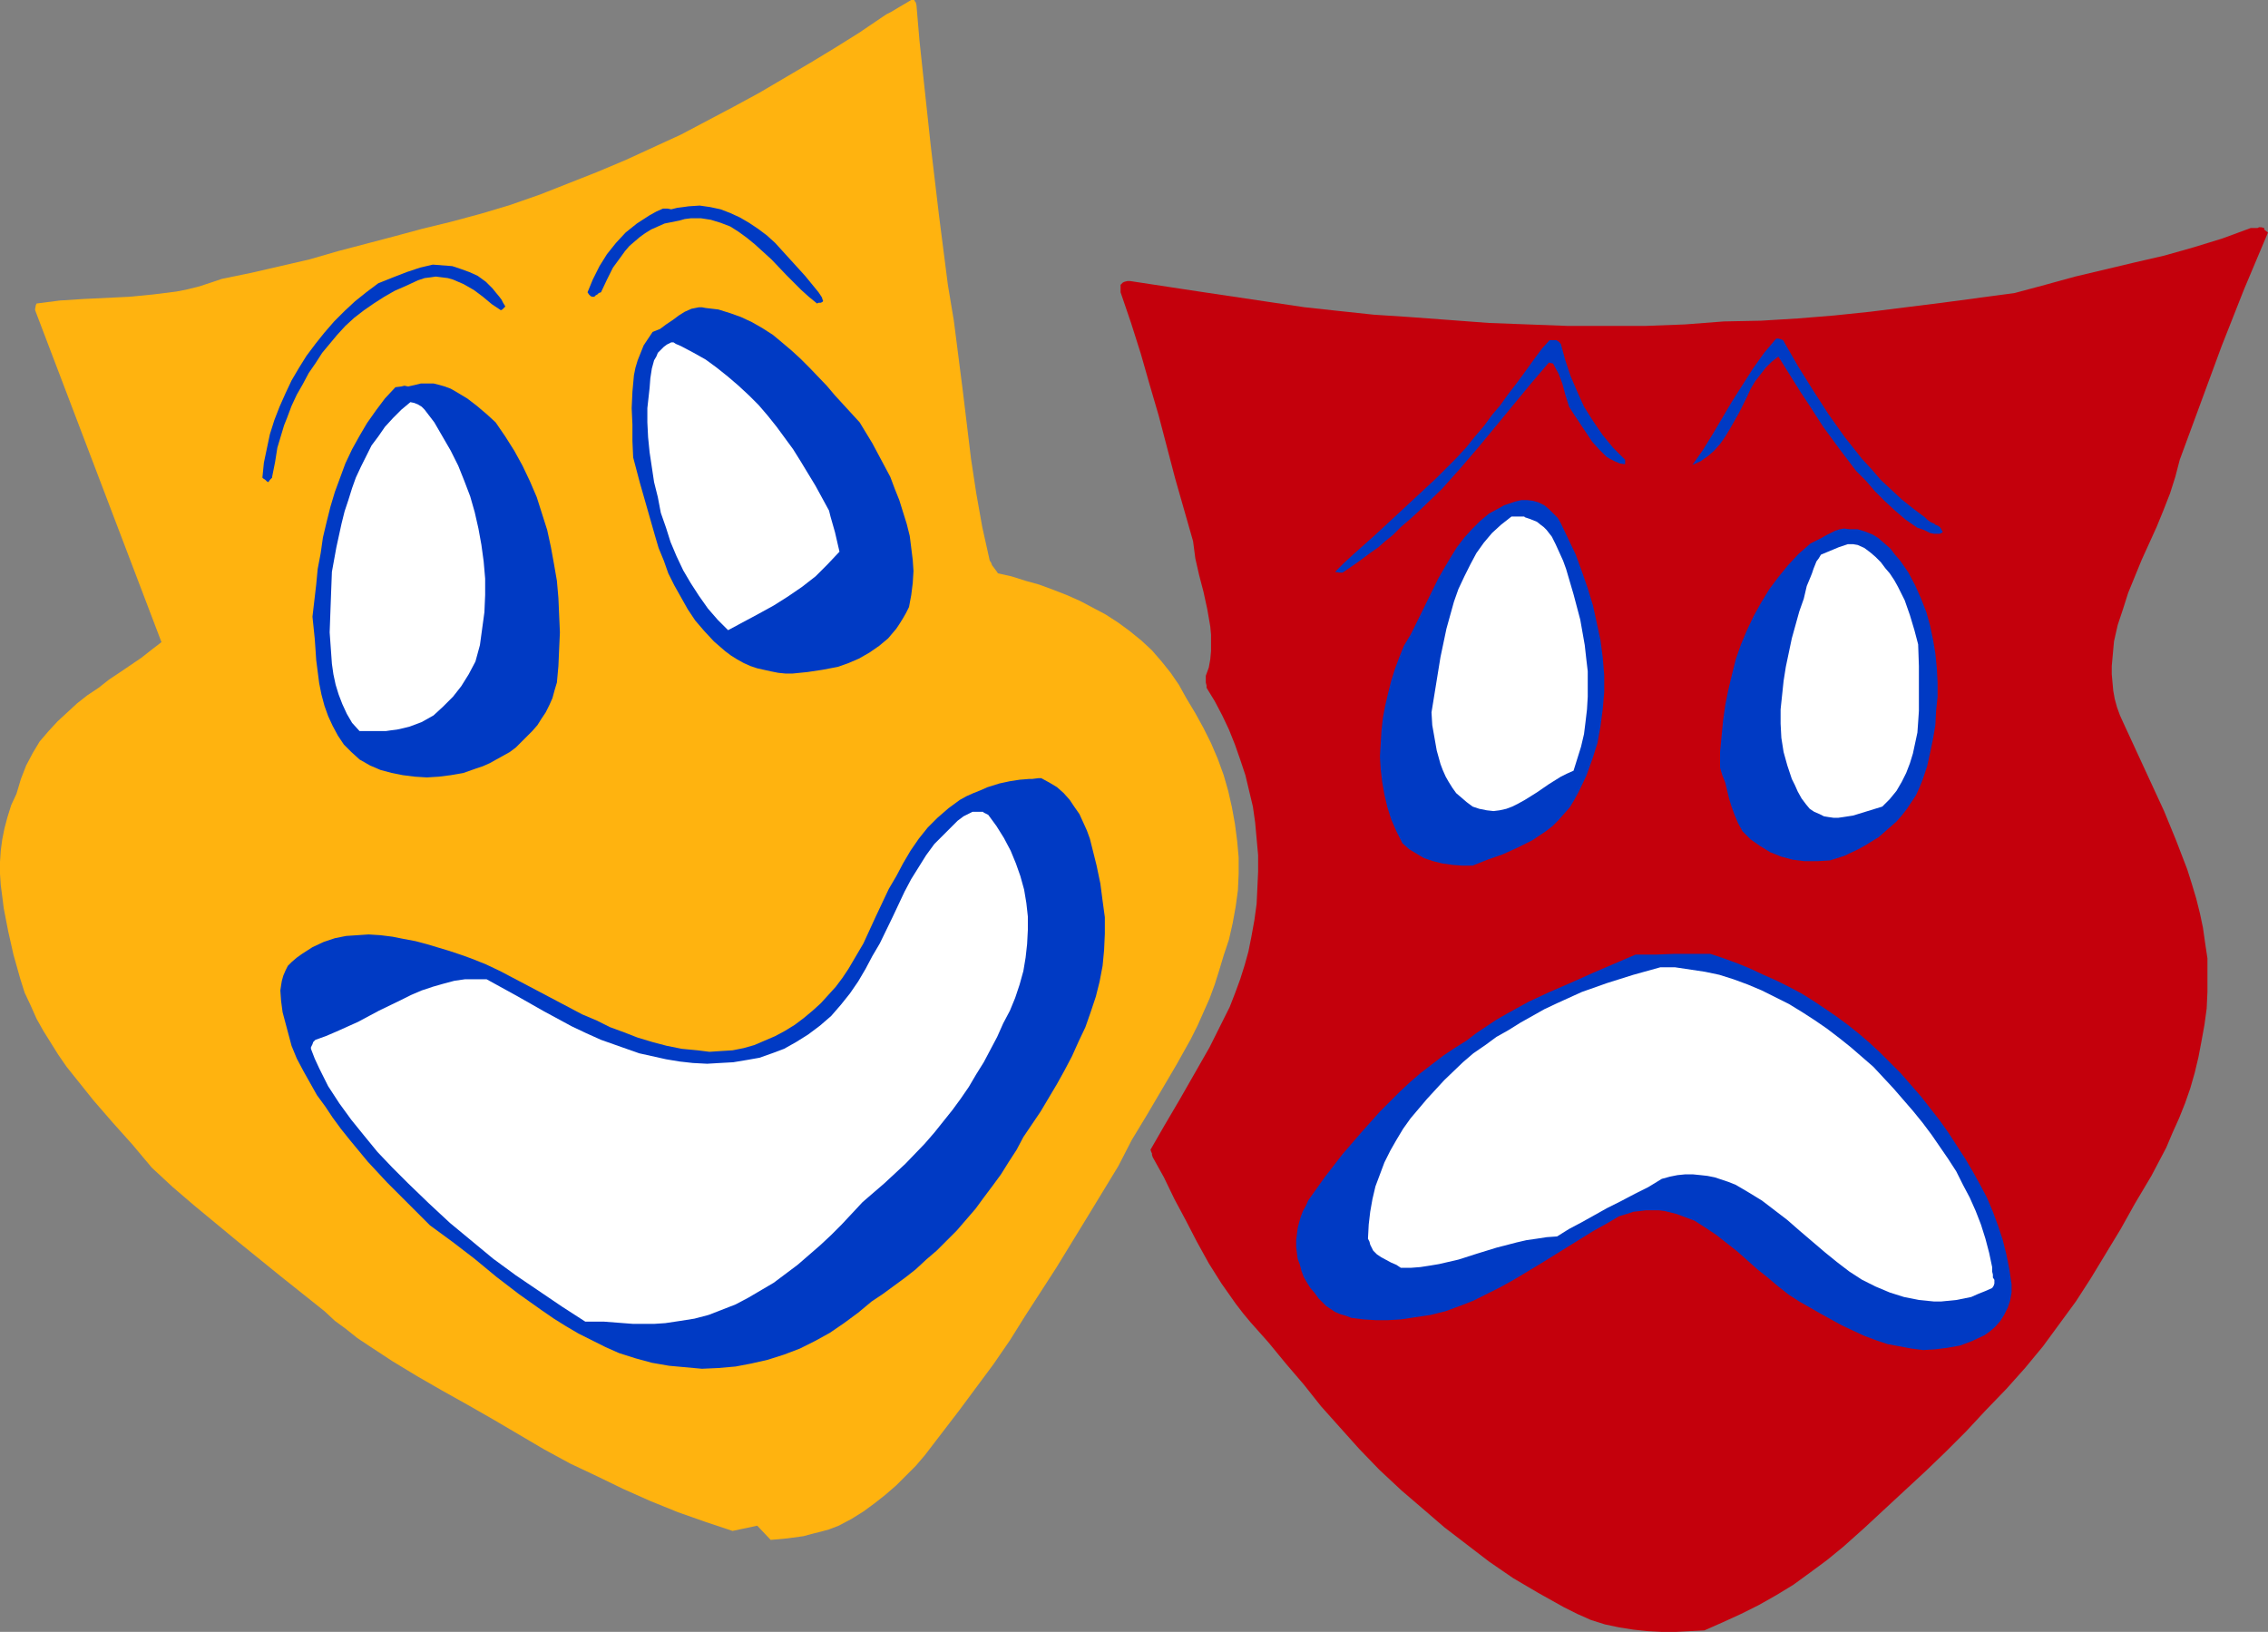 <?xml version="1.0" encoding="UTF-8" standalone="no"?>
<svg
   version="1.0"
   width="129.724mm"
   height="93.342mm"
   id="svg18"
   sodipodi:docname="Masks 14.wmf"
   xmlns:inkscape="http://www.inkscape.org/namespaces/inkscape"
   xmlns:sodipodi="http://sodipodi.sourceforge.net/DTD/sodipodi-0.dtd"
   xmlns="http://www.w3.org/2000/svg"
   xmlns:svg="http://www.w3.org/2000/svg">
  <rect width="100%" height="100%" fill="#808080" stroke="none"/>
  <sodipodi:namedview
     id="namedview18"
     pagecolor="#ffffff"
     bordercolor="#000000"
     borderopacity="0.25"
     inkscape:showpageshadow="2"
     inkscape:pageopacity="0.0"
     inkscape:pagecheckerboard="0"
     inkscape:deskcolor="#d1d1d1"
     inkscape:document-units="mm" />
  <defs
     id="defs1">
    <pattern
       id="WMFhbasepattern"
       patternUnits="userSpaceOnUse"
       width="6"
       height="6"
       x="0"
       y="0" />
  </defs>
  <path
     style="fill:#ffb30f;fill-opacity:1;fill-rule:evenodd;stroke:none"
     d="m 198.121,1.131 0.646,7.596 0.808,7.596 1.616,15.029 1.778,15.029 0.97,7.596 0.97,7.596 1.293,7.757 0.97,7.596 0.97,7.596 1.778,14.706 1.131,7.434 1.293,7.272 1.616,7.272 0.323,0.485 0.162,0.485 0.485,0.646 0.485,0.646 0.323,0.485 2.909,0.646 3.07,0.97 2.909,0.808 3.07,1.131 2.909,1.131 2.909,1.293 2.747,1.454 2.747,1.454 2.747,1.778 2.424,1.778 2.586,2.101 2.262,2.101 2.101,2.424 1.939,2.424 1.778,2.586 1.616,2.909 1.939,3.232 1.778,3.232 1.616,3.232 1.454,3.394 1.293,3.555 0.97,3.394 0.808,3.555 0.646,3.555 0.485,3.717 0.323,3.555 v 3.555 l -0.162,3.555 -0.485,3.555 -0.646,3.555 -0.808,3.555 -1.131,3.394 -0.97,3.232 -0.97,3.071 -1.131,3.071 -1.293,2.909 -1.293,2.909 -1.454,2.909 -3.07,5.495 -3.232,5.495 -1.616,2.747 -1.616,2.747 -3.232,5.333 -2.909,5.656 -6.787,11.151 -6.626,10.828 -6.787,10.504 -3.232,5.171 -3.555,5.171 -3.717,5.01 -3.717,5.01 -3.717,4.848 -3.717,4.848 -1.939,2.263 -2.101,2.101 -2.101,2.101 -2.424,2.101 -2.262,1.778 -2.424,1.778 -2.586,1.616 -2.747,1.454 -2.101,0.808 -1.778,0.485 -1.939,0.485 -1.778,0.485 -3.555,0.485 -3.555,0.323 -2.909,-3.071 -5.333,1.131 -5.818,-1.939 -5.979,-2.101 -5.979,-2.424 -5.818,-2.586 -5.656,-2.747 -5.818,-2.747 -5.656,-3.071 -5.494,-3.232 -5.494,-3.232 -5.656,-3.232 -5.494,-3.071 -5.333,-3.071 -5.333,-3.232 -5.171,-3.394 -2.424,-1.616 -2.424,-1.939 -2.424,-1.778 -2.262,-2.101 -9.534,-7.596 -9.373,-7.596 -9.373,-7.757 -4.525,-3.879 -4.525,-4.202 -4.202,-5.01 -4.202,-4.687 -4.202,-4.848 -3.878,-4.848 -1.939,-2.424 L 12.605,228.028 10.989,225.442 9.373,222.857 7.918,220.271 6.626,217.362 5.333,214.615 4.363,211.544 2.909,206.373 1.778,201.363 0.808,196.353 0.485,193.767 0.162,191.343 0,188.919 v -2.586 l 0.162,-2.424 0.323,-2.424 0.485,-2.424 0.646,-2.424 0.808,-2.586 1.131,-2.424 0.485,-1.616 0.485,-1.616 1.131,-2.909 1.454,-2.747 1.454,-2.424 1.939,-2.263 1.939,-2.101 2.101,-1.939 2.101,-1.939 2.262,-1.778 2.424,-1.616 2.262,-1.778 2.424,-1.616 4.525,-3.071 2.262,-1.778 2.101,-1.616 L 7.595,67.067 v -0.323 l 0.162,-0.808 0.162,-0.323 5.01,-0.646 5.01,-0.323 10.019,-0.485 5.01,-0.485 5.171,-0.646 2.424,-0.485 2.586,-0.646 2.424,-0.808 2.424,-0.808 6.302,-1.293 6.302,-1.454 6.302,-1.454 6.141,-1.778 6.141,-1.616 6.141,-1.616 5.979,-1.616 5.979,-1.454 6.626,-1.778 6.464,-1.939 6.464,-2.263 6.141,-2.424 6.141,-2.424 6.141,-2.586 11.958,-5.495 11.312,-5.979 5.656,-3.071 5.494,-3.232 5.494,-3.232 5.333,-3.232 5.171,-3.232 5.01,-3.394 0.97,-0.646 0.97,-0.485 1.616,-0.97 L 196.99,0 h 0.323 0.323 l 0.162,0.323 0.162,0.162 z"
     id="path1" />
  <path
     style="fill:#003ac4;fill-opacity:1;fill-rule:evenodd;stroke:none"
     d="m 146.409,44.927 1.293,-0.162 1.131,-0.162 2.424,-0.162 2.262,0.323 2.262,0.485 2.101,0.808 2.101,0.97 1.939,1.131 1.939,1.293 1.939,1.454 1.778,1.616 1.616,1.778 1.616,1.778 3.232,3.555 2.909,3.555 0.323,0.485 0.323,0.485 0.162,0.323 v 0.162 l 0.162,0.323 v 0.162 l -0.162,0.162 -0.323,0.162 h -0.485 l -0.323,0.162 -1.778,-1.454 -1.616,-1.454 -3.232,-3.232 -3.232,-3.394 -1.778,-1.616 -1.778,-1.616 -1.778,-1.454 -1.778,-1.293 -1.778,-1.131 -2.101,-0.808 -2.101,-0.646 -2.101,-0.323 h -1.131 -1.131 l -1.293,0.162 -1.131,0.323 -1.616,0.323 -1.616,0.323 -1.454,0.646 -1.454,0.646 -1.293,0.808 -1.131,0.808 -1.131,0.97 -1.131,0.97 -0.97,1.131 -0.808,1.131 -1.778,2.424 -1.293,2.586 -1.293,2.747 -0.485,0.162 -0.323,0.323 -0.323,0.162 -0.323,0.323 h -0.485 l -0.323,-0.162 -0.323,-0.323 -0.323,-0.485 1.131,-2.747 1.454,-2.909 1.616,-2.586 1.939,-2.424 2.101,-2.263 2.424,-1.939 2.747,-1.778 1.454,-0.808 1.454,-0.646 h 0.97 l 0.808,0.162 0.646,-0.162 z"
     id="path2" />
  <path
     style="fill:#c4000c;fill-opacity:1;fill-rule:evenodd;stroke:none"
     d="m 488.839,49.129 0.646,0.162 v 0.323 l 0.162,0.162 0.646,0.485 -2.586,6.141 -2.586,6.141 -2.424,6.141 -2.424,6.141 -4.525,12.282 -4.525,12.282 -0.97,3.717 -1.131,3.555 -1.454,3.717 -1.454,3.555 -3.232,7.111 -1.454,3.555 -1.454,3.555 -1.131,3.555 -1.131,3.394 -0.808,3.555 -0.323,3.555 -0.162,1.778 v 1.778 l 0.162,1.778 0.162,1.778 0.323,1.778 0.485,1.778 0.646,1.778 0.808,1.778 2.909,6.303 2.909,6.303 2.909,6.303 2.586,6.303 2.424,6.303 0.97,3.071 0.97,3.232 0.808,3.232 0.646,3.071 0.485,3.394 0.485,3.232 v 3.555 3.717 l -0.162,3.555 -0.485,3.555 -0.646,3.555 -0.646,3.394 -0.808,3.394 -0.97,3.394 -1.131,3.232 -1.293,3.232 -1.454,3.232 -1.293,3.071 -3.232,6.141 -3.555,5.979 -3.07,5.495 -3.232,5.333 -3.232,5.333 -3.232,5.01 -3.555,4.848 -3.555,4.848 -3.878,4.687 -4.04,4.525 -4.525,4.687 -4.202,4.525 -4.363,4.363 -4.363,4.202 -8.726,8.08 -4.525,4.202 -4.525,4.04 -3.555,2.909 -3.717,2.747 -3.555,2.586 -3.717,2.263 -3.717,2.101 -3.878,1.939 -3.878,1.778 -4.04,1.778 -3.07,0.162 -3.07,0.162 h -3.07 l -3.07,-0.162 -3.07,-0.323 -3.07,-0.485 -3.07,-0.646 -3.07,-0.97 -2.909,-1.293 -2.909,-1.454 -5.494,-3.071 -5.494,-3.232 -5.171,-3.555 -4.848,-3.717 -4.848,-3.717 -4.686,-4.04 -4.525,-3.879 -2.424,-2.263 -2.424,-2.263 -4.363,-4.525 -4.202,-4.687 -4.04,-4.525 -3.717,-4.687 -3.878,-4.525 -3.717,-4.525 -3.878,-4.363 -1.616,-1.939 -1.616,-2.101 -3.07,-4.363 -2.747,-4.363 -2.586,-4.687 -2.424,-4.687 -2.424,-4.525 -2.262,-4.687 -2.424,-4.363 -0.162,-0.485 v -0.323 l -0.162,-0.323 -0.162,-0.485 3.07,-5.333 3.232,-5.495 3.232,-5.656 3.232,-5.656 2.909,-5.818 1.454,-2.909 1.131,-2.909 1.131,-3.071 0.97,-3.071 0.808,-2.909 0.646,-3.232 0.646,-3.555 0.485,-3.555 0.162,-3.394 0.162,-3.555 v -3.555 l -0.323,-3.555 -0.323,-3.555 -0.485,-3.394 -0.808,-3.394 -0.808,-3.394 -1.131,-3.394 -1.131,-3.232 -1.293,-3.232 -1.454,-3.071 -1.616,-3.071 -1.778,-2.909 v -0.485 l -0.162,-0.646 v -0.808 -0.646 l 0.646,-1.778 0.323,-1.778 0.162,-1.778 v -1.778 -1.778 l -0.162,-1.778 -0.646,-3.717 -0.808,-3.717 -0.97,-3.717 -0.808,-3.555 -0.485,-3.717 -1.939,-6.788 -1.939,-6.788 -3.555,-13.575 -1.939,-6.626 -1.939,-6.788 -2.101,-6.626 -2.262,-6.626 V 62.057 61.572 l 0.485,-0.485 0.323,-0.162 0.646,-0.162 h 0.646 l 7.434,1.131 7.434,1.131 15.19,2.263 7.595,1.131 7.434,0.808 7.595,0.808 7.434,0.485 8.726,0.646 8.565,0.646 8.565,0.323 8.565,0.323 h 8.403 8.403 l 8.565,-0.323 8.403,-0.646 8.08,-0.162 7.918,-0.485 7.918,-0.646 7.757,-0.808 15.514,-1.939 15.675,-2.101 6.626,-1.778 6.464,-1.778 12.928,-3.071 6.302,-1.454 6.302,-1.778 6.302,-1.939 3.07,-1.131 3.07,-1.131 h 0.485 0.485 0.485 l 0.323,-0.162 z"
     id="path3" />
  <path
     style="fill:#003ac4;fill-opacity:1;fill-rule:evenodd;stroke:none"
     d="m 93.566,57.209 2.101,0.162 2.101,0.162 1.939,0.646 1.778,0.646 1.778,0.808 1.778,1.293 1.454,1.454 0.646,0.808 0.808,0.97 0.485,0.646 0.323,0.646 0.485,0.808 -0.485,0.485 -0.162,0.162 -0.323,0.162 -1.939,-1.293 -1.939,-1.616 -1.939,-1.454 -2.262,-1.293 -1.131,-0.485 -1.131,-0.485 -1.131,-0.323 -1.293,-0.162 -1.293,-0.162 -1.131,0.162 -1.293,0.162 -1.454,0.485 -2.424,1.131 -2.586,1.131 -2.262,1.293 -2.262,1.454 -2.101,1.454 -2.101,1.616 -1.939,1.778 -1.778,1.939 -1.616,1.939 -1.616,1.939 -1.454,2.263 -1.454,2.101 -1.293,2.424 -1.293,2.263 -1.131,2.424 -0.97,2.586 -0.646,1.616 -0.485,1.616 -0.97,3.232 -0.485,3.071 -0.646,3.232 v 0.162 l -0.162,0.162 -0.323,0.323 -0.323,0.485 -0.323,-0.162 -0.323,-0.323 -0.485,-0.323 -0.162,-0.162 0.323,-3.232 0.646,-3.071 0.646,-3.071 0.97,-3.071 1.131,-2.909 1.293,-2.909 1.293,-2.747 1.616,-2.747 1.616,-2.586 1.939,-2.586 1.939,-2.424 2.101,-2.424 2.262,-2.263 2.262,-2.101 2.424,-1.939 2.586,-1.939 3.232,-1.293 2.909,-1.131 2.909,-0.97 z"
     id="path4" />
  <path
     style="fill:#003ac4;fill-opacity:1;fill-rule:evenodd;stroke:none"
     d="m 152.55,66.582 2.747,0.323 2.586,0.808 2.262,0.808 2.424,1.131 2.262,1.293 2.262,1.454 1.939,1.616 2.101,1.778 1.939,1.778 1.939,1.939 3.717,3.879 1.778,2.101 1.778,1.939 3.555,3.879 2.747,4.525 2.586,4.848 1.293,2.424 0.97,2.586 0.97,2.424 0.808,2.586 0.808,2.586 0.646,2.586 0.323,2.586 0.323,2.586 0.162,2.424 -0.162,2.586 -0.323,2.586 -0.485,2.586 -0.646,1.293 -0.646,1.131 -0.808,1.293 -0.646,0.97 -1.778,2.101 -1.939,1.616 -2.101,1.454 -2.262,1.293 -2.262,0.97 -2.262,0.808 -3.394,0.646 -3.232,0.485 -3.232,0.323 h -1.454 l -1.616,-0.162 -1.616,-0.323 -1.454,-0.323 -1.454,-0.323 -1.454,-0.485 -1.454,-0.646 -1.454,-0.808 -1.293,-0.808 -1.293,-0.97 -2.424,-2.101 -2.101,-2.263 -1.939,-2.263 -1.616,-2.424 -1.454,-2.586 -1.454,-2.586 -1.293,-2.586 -0.97,-2.747 -1.131,-2.747 -0.808,-2.747 -1.616,-5.656 -1.616,-5.656 -1.454,-5.495 -0.162,-3.555 v -3.555 l -0.162,-3.555 0.162,-3.555 0.162,-1.778 0.162,-1.778 0.323,-1.616 0.485,-1.616 0.646,-1.616 0.646,-1.616 0.97,-1.454 0.97,-1.454 1.616,-0.646 1.293,-0.97 1.454,-0.97 1.293,-0.97 1.293,-0.808 1.454,-0.646 0.808,-0.162 0.808,-0.162 h 0.646 z"
     id="path5" />
  <path
     style="fill:#003ac4;fill-opacity:1;fill-rule:evenodd;stroke:none"
     d="m 337.42,74.339 0.97,3.555 1.131,3.394 1.454,3.394 1.454,3.232 1.939,3.071 2.101,3.071 2.262,2.747 1.293,1.293 1.293,1.293 v 0.323 0.646 l -1.131,-0.162 -1.131,-0.485 -0.97,-0.485 -0.808,-0.485 -0.808,-0.808 -0.808,-0.808 -1.454,-1.616 -1.293,-1.939 -1.293,-1.939 -1.293,-1.939 -1.131,-1.778 -0.808,-2.586 -0.646,-2.424 -0.808,-2.101 -1.131,-2.101 -0.162,-0.162 h -0.162 l -0.646,-0.162 -3.717,4.363 -3.878,4.687 -3.717,4.525 -3.878,4.687 -3.878,4.525 -4.04,4.525 -4.363,4.202 -2.262,2.101 -2.262,1.939 -1.778,1.778 -1.616,1.293 -1.454,1.293 -1.616,1.131 -3.07,2.263 -3.07,2.101 h -0.646 l -0.97,-0.162 1.939,-1.939 2.101,-1.939 4.363,-3.879 4.363,-4.04 4.525,-4.202 4.525,-4.202 4.363,-4.363 2.101,-2.263 1.939,-2.424 1.939,-2.263 1.778,-2.424 1.778,-2.101 1.616,-2.263 1.616,-2.101 1.454,-1.939 2.909,-4.04 1.454,-1.939 1.616,-1.778 h 0.808 0.646 l 0.485,0.323 z"
     id="path6" />
  <path
     style="fill:#003ac4;fill-opacity:1;fill-rule:evenodd;stroke:none"
     d="m 385.739,74.016 3.07,5.333 3.232,5.171 3.232,5.01 3.555,5.01 1.939,2.424 1.778,2.263 2.101,2.263 1.939,2.263 2.262,2.101 2.262,2.101 2.424,1.939 2.586,1.939 0.485,0.485 0.646,0.485 0.646,0.323 h 0.162 l 0.323,0.323 0.485,0.162 0.485,0.323 0.323,0.485 0.323,0.646 -0.646,0.323 h -0.646 -0.646 l -0.808,-0.162 -0.646,-0.323 -0.646,-0.323 -1.454,-0.485 -2.586,-1.778 -2.262,-1.939 -2.262,-2.101 -2.101,-2.101 -1.939,-2.263 -2.101,-2.101 -3.555,-4.687 -3.555,-4.848 -3.232,-5.01 -1.616,-2.424 -1.616,-2.586 -3.232,-5.171 -1.454,1.131 -1.293,1.293 -1.131,1.454 -1.131,1.454 -0.97,1.616 -0.808,1.778 -1.778,3.555 -1.939,3.394 -0.97,1.616 -1.131,1.616 -1.293,1.454 -1.293,1.131 -1.616,1.131 -1.778,0.808 2.262,-3.232 2.101,-3.394 4.202,-7.111 2.262,-3.555 2.262,-3.555 2.424,-3.394 2.586,-3.071 h 0.485 l 0.646,0.162 0.323,0.162 0.162,0.162 z"
     id="path7" />
  <path
     style="fill:#ffffff;fill-opacity:1;fill-rule:evenodd;stroke:none"
     d="m 147.217,74.824 2.747,1.454 2.586,1.454 2.424,1.778 2.424,1.939 2.262,1.939 2.262,2.101 2.101,2.101 1.939,2.263 1.939,2.424 1.778,2.424 1.778,2.424 1.616,2.586 3.232,5.333 2.909,5.333 0.323,1.293 0.323,1.131 0.646,2.263 0.485,2.101 0.485,2.101 -2.586,2.747 -2.586,2.586 -2.909,2.263 -3.07,2.101 -3.07,1.939 -3.232,1.778 -6.626,3.555 -2.262,-2.263 -2.101,-2.424 -1.939,-2.747 -1.778,-2.747 -1.616,-2.747 -1.454,-3.071 -1.293,-3.071 -0.97,-3.071 -1.131,-3.232 -0.646,-3.394 -0.808,-3.232 -0.485,-3.232 -0.485,-3.232 -0.323,-3.232 -0.162,-3.232 v -3.071 l 0.485,-4.363 0.162,-2.101 0.323,-2.101 0.485,-1.778 0.485,-0.808 0.323,-0.808 0.646,-0.646 0.646,-0.646 0.646,-0.485 0.97,-0.485 h 0.485 l 0.485,0.323 z"
     id="path8" />
  <path
     style="fill:#003ac4;fill-opacity:1;fill-rule:evenodd;stroke:none"
     d="m 88.234,83.551 1.454,-0.323 1.293,-0.323 h 1.454 1.293 l 1.293,0.323 1.131,0.323 1.293,0.485 1.131,0.646 2.424,1.454 2.101,1.616 2.101,1.778 1.939,1.778 2.101,3.071 1.939,3.071 1.778,3.232 1.616,3.394 1.454,3.394 1.131,3.555 1.131,3.555 0.808,3.717 0.646,3.555 0.646,3.717 0.323,3.717 0.162,3.717 0.162,3.717 -0.162,3.555 -0.162,3.717 -0.323,3.555 -0.485,1.616 -0.485,1.778 -0.646,1.454 -0.808,1.616 -0.97,1.454 -0.808,1.293 -1.131,1.293 -1.131,1.131 -1.293,1.293 -1.131,1.131 -1.293,0.97 -1.454,0.808 -1.454,0.808 -1.454,0.808 -1.454,0.646 -1.454,0.485 -2.747,0.97 -2.747,0.485 -2.586,0.323 -2.586,0.162 -2.586,-0.162 -2.586,-0.323 -2.424,-0.485 -2.424,-0.646 -1.131,-0.485 -1.131,-0.485 -1.131,-0.646 -1.131,-0.646 -1.778,-1.616 -1.616,-1.616 -1.293,-1.939 -1.131,-2.101 -0.97,-2.101 -0.808,-2.263 -0.646,-2.424 -0.485,-2.424 -0.646,-5.01 -0.162,-2.424 -0.162,-2.263 -0.485,-4.687 0.808,-6.949 0.323,-3.394 0.646,-3.394 0.485,-3.394 0.808,-3.394 0.808,-3.232 0.97,-3.232 1.131,-3.071 1.131,-3.071 1.454,-3.071 1.616,-2.909 1.616,-2.747 1.939,-2.747 1.939,-2.586 2.262,-2.424 1.293,-0.162 0.646,-0.162 z"
     id="path9" />
  <path
     style="fill:#ffffff;fill-opacity:1;fill-rule:evenodd;stroke:none"
     d="m 91.789,88.561 2.101,2.747 1.778,3.071 1.778,3.071 1.616,3.232 1.293,3.232 1.293,3.394 0.97,3.394 0.808,3.555 0.646,3.555 0.485,3.555 0.323,3.717 v 3.555 l -0.162,3.717 -0.485,3.555 -0.485,3.555 -0.97,3.555 -1.454,2.747 -1.616,2.586 -1.778,2.263 -2.101,2.101 -2.101,1.939 -2.586,1.454 -1.293,0.485 -1.293,0.485 -1.293,0.323 -1.454,0.323 -1.293,0.162 -1.131,0.162 H 81.285 79.507 77.73 l -1.616,-1.778 -1.131,-1.939 -0.97,-2.101 -0.808,-2.101 -0.646,-2.101 -0.485,-2.263 -0.323,-2.263 -0.162,-2.263 -0.323,-4.525 0.162,-4.525 0.162,-4.363 0.162,-4.202 0.97,-5.333 1.131,-5.171 0.646,-2.586 0.808,-2.424 0.808,-2.586 0.808,-2.263 1.131,-2.424 1.131,-2.263 1.131,-2.263 1.454,-1.939 1.454,-2.101 1.778,-1.939 1.778,-1.778 1.939,-1.616 0.808,0.162 0.808,0.323 0.808,0.485 z"
     id="path10" />
  <path
     style="fill:#003ac4;fill-opacity:1;fill-rule:evenodd;stroke:none"
     d="m 328.856,108.115 h 1.293 l 1.293,0.162 1.131,0.323 1.293,0.646 0.97,0.808 0.97,0.97 0.97,0.97 0.646,1.131 1.616,3.394 1.616,3.394 1.293,3.555 1.293,3.717 1.131,3.717 0.808,3.717 0.808,3.717 0.485,3.717 0.323,3.879 v 3.717 l -0.323,3.717 -0.485,3.717 -0.646,3.555 -1.131,3.555 -1.293,3.555 -1.616,3.394 -0.97,1.778 -0.97,1.616 -1.293,1.454 -1.131,1.293 -1.293,1.293 -1.454,1.131 -1.454,0.97 -1.454,0.97 -3.232,1.616 -3.232,1.454 -3.232,1.131 -3.232,1.293 h -2.262 l -2.101,-0.162 -2.262,-0.323 -1.939,-0.485 -1.939,-0.646 -1.616,-0.97 -1.616,-0.97 -1.454,-1.293 -1.293,-2.586 -1.131,-2.586 -0.808,-2.586 -0.646,-2.747 -0.485,-2.747 -0.323,-2.747 -0.162,-2.747 0.162,-2.747 0.162,-2.747 0.323,-2.909 0.485,-2.586 0.646,-2.747 0.646,-2.586 0.808,-2.586 0.97,-2.586 0.97,-2.424 1.454,-2.424 1.131,-2.263 4.848,-9.858 1.293,-2.263 1.454,-2.424 1.293,-2.101 1.616,-2.101 1.616,-1.778 1.778,-1.778 1.939,-1.616 2.101,-1.131 1.131,-0.646 2.424,-0.808 z"
     id="path11" />
  <path
     style="fill:#ffffff;fill-opacity:1;fill-rule:evenodd;stroke:none"
     d="m 329.664,111.832 0.97,0.323 0.808,0.323 0.808,0.323 0.808,0.646 0.646,0.485 0.646,0.646 1.131,1.454 0.808,1.616 0.808,1.778 0.808,1.778 0.646,1.778 1.616,5.495 1.454,5.495 0.485,2.747 0.485,2.747 0.323,2.909 0.323,2.747 v 2.747 2.747 l -0.162,2.747 -0.323,2.747 -0.323,2.586 -0.646,2.747 -0.808,2.586 -0.808,2.586 -1.454,0.646 -1.293,0.646 -2.586,1.616 -2.586,1.778 -2.586,1.616 -1.454,0.808 -1.293,0.646 -1.293,0.485 -1.454,0.323 -1.293,0.162 -1.454,-0.162 -1.616,-0.323 -1.454,-0.485 -1.293,-0.97 -1.131,-0.97 -1.131,-0.97 -0.808,-1.131 -0.808,-1.293 -0.646,-1.131 -0.646,-1.454 -0.485,-1.293 -0.808,-2.909 -0.485,-2.747 -0.485,-2.747 -0.162,-2.747 0.97,-5.979 0.97,-5.979 0.646,-3.071 0.646,-3.071 0.808,-2.909 0.808,-2.909 0.97,-2.747 1.293,-2.747 1.293,-2.586 1.293,-2.424 1.616,-2.263 1.778,-2.101 1.939,-1.778 2.262,-1.778 h 0.646 0.808 0.808 0.485 z"
     id="path12" />
  <path
     style="fill:#003ac4;fill-opacity:1;fill-rule:evenodd;stroke:none"
     d="m 399.798,114.418 h 0.97 0.808 l 1.616,0.485 1.616,0.646 1.293,0.808 1.293,1.131 1.293,1.131 0.97,1.293 1.131,1.293 1.778,2.586 1.454,2.747 1.293,2.909 1.131,2.909 0.808,2.909 0.646,3.071 0.485,2.909 0.323,3.232 0.162,3.071 v 3.071 l -0.323,3.071 -0.162,3.071 -0.485,2.909 -0.646,3.071 -0.646,2.909 -0.97,2.909 -0.646,1.616 -0.808,1.778 -0.97,1.454 -0.97,1.454 -1.131,1.454 -1.131,1.293 -1.293,1.131 -1.293,1.131 -1.293,1.131 -2.909,1.778 -1.454,0.808 -3.07,1.454 -3.07,0.97 -2.747,0.162 h -2.747 l -2.586,-0.323 -2.424,-0.646 -2.424,-0.97 -2.101,-1.293 -2.101,-1.454 -1.778,-1.778 -0.97,-1.778 -0.808,-1.939 -0.646,-1.778 -0.485,-1.616 -0.808,-3.394 -0.646,-1.616 -0.485,-1.616 v -3.394 l 0.323,-3.394 0.323,-3.394 0.485,-3.394 0.646,-3.232 0.808,-3.394 0.808,-3.232 1.131,-3.232 1.293,-3.071 1.454,-3.071 1.616,-2.909 1.778,-2.909 1.939,-2.586 2.101,-2.586 2.262,-2.424 2.586,-2.263 1.293,-0.646 0.97,-0.485 1.131,-0.646 0.97,-0.485 0.97,-0.485 0.97,-0.323 0.97,-0.162 z"
     id="path13" />
  <path
     style="fill:#ffffff;fill-opacity:1;fill-rule:evenodd;stroke:none"
     d="m 401.576,117.812 1.454,0.646 1.293,0.97 1.131,0.97 1.131,1.131 0.97,1.293 0.97,1.131 0.97,1.454 0.808,1.454 1.454,2.909 1.131,3.232 0.97,3.232 0.808,3.071 0.162,4.687 v 4.848 4.848 l -0.162,2.424 -0.162,2.263 -0.485,2.263 -0.485,2.263 -0.646,2.101 -0.808,2.101 -0.97,1.939 -1.131,1.939 -1.454,1.778 -1.616,1.616 -2.101,0.646 -2.101,0.646 -2.101,0.646 -2.101,0.323 -1.131,0.162 h -0.97 l -1.131,-0.162 -0.97,-0.162 -0.97,-0.485 -1.131,-0.485 -0.97,-0.646 -0.808,-0.97 -0.97,-1.293 -0.808,-1.454 -0.646,-1.454 -0.646,-1.293 -0.97,-2.909 -0.808,-2.909 -0.485,-3.071 -0.162,-3.071 v -3.071 l 0.323,-3.071 0.323,-3.071 0.485,-3.071 0.646,-3.071 0.646,-3.071 1.616,-5.818 0.97,-2.747 0.646,-2.747 0.808,-1.939 0.323,-0.808 0.323,-0.97 0.646,-1.616 0.485,-0.646 0.485,-0.808 1.939,-0.808 1.939,-0.808 0.97,-0.323 0.97,-0.323 h 1.131 z"
     id="path14" />
  <path
     style="fill:#003ac4;fill-opacity:1;fill-rule:evenodd;stroke:none"
     d="m 222.523,168.395 h 0.646 l 1.293,-0.162 h 0.646 l 1.778,0.97 1.616,0.97 1.454,1.293 1.293,1.454 0.97,1.454 1.131,1.616 0.808,1.778 0.808,1.778 0.646,1.778 0.485,1.939 0.97,3.879 0.808,3.879 0.485,3.717 0.485,3.555 v 3.555 l -0.162,3.555 -0.323,3.394 -0.646,3.394 -0.808,3.232 -1.131,3.394 -1.131,3.232 -1.454,3.071 -1.454,3.232 -1.616,3.071 -1.616,2.909 -3.555,5.979 -3.717,5.495 -1.454,2.747 -1.778,2.747 -1.616,2.586 -1.778,2.424 -1.939,2.586 -1.778,2.424 -4.04,4.687 -2.262,2.263 -2.101,2.101 -2.262,1.939 -2.262,2.101 -2.262,1.778 -2.424,1.778 -2.424,1.778 -2.424,1.616 -2.909,2.424 -3.07,2.263 -3.07,2.101 -3.232,1.778 -3.232,1.616 -3.394,1.293 -3.555,1.131 -3.555,0.808 -3.394,0.646 -3.717,0.323 -3.555,0.162 -3.555,-0.323 -3.555,-0.323 -3.717,-0.646 -3.555,-0.97 -3.555,-1.131 -2.909,-1.293 -2.909,-1.454 -2.909,-1.454 -2.747,-1.616 -2.586,-1.616 -2.586,-1.778 -5.01,-3.555 -4.848,-3.717 -4.686,-3.879 -4.848,-3.717 -4.848,-3.555 -4.686,-4.687 -4.525,-4.525 -4.202,-4.525 -3.878,-4.687 -1.939,-2.424 -1.778,-2.424 -1.616,-2.424 -1.778,-2.424 -1.454,-2.586 -1.454,-2.586 -1.454,-2.747 -1.131,-2.747 -1.293,-4.848 -0.646,-2.424 -0.323,-2.424 -0.162,-2.263 0.162,-1.131 0.162,-0.97 0.323,-1.131 0.485,-1.131 0.485,-0.97 0.808,-0.808 1.131,-0.97 1.131,-0.808 2.262,-1.454 2.424,-1.131 2.424,-0.808 2.424,-0.485 2.424,-0.162 2.424,-0.162 2.586,0.162 2.586,0.323 2.424,0.485 2.586,0.485 2.424,0.646 4.848,1.454 2.424,0.808 2.262,0.808 3.232,1.293 3.07,1.454 6.141,3.232 5.818,3.071 5.818,3.071 3.07,1.293 2.909,1.454 3.07,1.131 2.909,1.131 3.232,0.97 3.07,0.808 3.232,0.646 3.394,0.323 2.586,0.323 2.424,-0.162 2.586,-0.162 2.424,-0.485 2.262,-0.646 2.262,-0.97 2.262,-0.97 2.101,-1.131 2.101,-1.293 1.939,-1.454 1.939,-1.616 1.778,-1.616 1.616,-1.778 1.616,-1.778 1.454,-1.939 1.293,-1.939 1.616,-2.747 1.616,-2.747 2.747,-5.979 2.747,-5.818 1.616,-2.747 1.454,-2.747 1.616,-2.747 1.778,-2.586 1.939,-2.424 2.101,-2.101 2.424,-2.101 2.424,-1.778 1.454,-0.808 1.454,-0.646 1.616,-0.646 1.454,-0.646 2.586,-0.808 2.262,-0.485 2.101,-0.323 z"
     id="path15" />
  <path
     style="fill:#ffffff;fill-opacity:1;fill-rule:evenodd;stroke:none"
     d="m 212.504,175.506 0.162,0.162 0.323,0.162 0.646,0.323 1.778,2.424 1.616,2.586 1.454,2.747 1.131,2.747 0.97,2.747 0.808,2.909 0.485,2.909 0.323,2.909 v 2.909 l -0.162,3.071 -0.323,2.909 -0.485,2.909 -0.808,2.909 -0.97,2.909 -1.131,2.747 -1.454,2.747 -1.293,2.909 -1.454,2.747 -1.454,2.747 -1.616,2.586 -1.616,2.747 -1.778,2.586 -1.778,2.424 -1.939,2.424 -1.939,2.424 -2.101,2.424 -4.202,4.363 -4.525,4.202 -4.686,4.04 -4.525,4.848 -2.262,2.263 -2.424,2.263 -2.424,2.101 -2.424,2.101 -2.586,1.939 -2.586,1.939 -2.747,1.616 -2.747,1.616 -2.747,1.454 -2.909,1.131 -2.909,1.131 -3.07,0.808 -3.07,0.485 -3.232,0.485 -2.424,0.162 h -2.262 -2.262 l -2.101,-0.162 -2.101,-0.162 -2.101,-0.162 h -1.939 -2.101 l -5.01,-3.232 -5.01,-3.394 -5.01,-3.394 -4.848,-3.555 -4.686,-3.879 -4.686,-3.879 -4.525,-4.202 -4.525,-4.363 -3.394,-3.394 -3.232,-3.394 -2.909,-3.555 -2.747,-3.394 -2.586,-3.555 -2.424,-3.717 -1.939,-3.879 -0.97,-2.101 -0.808,-2.101 v -0.323 l 0.323,-0.646 0.162,-0.485 0.485,-0.485 2.262,-0.808 2.262,-0.97 4.686,-2.101 4.525,-2.424 4.686,-2.263 2.262,-1.131 2.262,-0.97 2.424,-0.808 2.262,-0.646 2.424,-0.646 2.262,-0.323 h 2.262 2.424 l 3.232,1.778 3.232,1.778 5.979,3.394 5.979,3.232 3.07,1.454 3.232,1.454 2.747,0.97 2.747,0.97 2.747,0.97 2.909,0.646 2.909,0.646 2.909,0.485 2.909,0.323 3.07,0.162 2.747,-0.162 2.909,-0.162 2.909,-0.485 2.747,-0.485 2.747,-0.97 2.586,-0.97 2.586,-1.454 2.586,-1.616 2.586,-1.939 2.424,-2.101 2.101,-2.424 1.939,-2.424 1.778,-2.586 1.616,-2.747 1.454,-2.747 1.616,-2.747 2.747,-5.656 2.586,-5.495 1.454,-2.747 1.616,-2.586 1.616,-2.586 1.778,-2.424 2.586,-2.586 1.293,-1.293 1.131,-1.131 1.293,-0.97 1.293,-0.646 0.646,-0.323 h 0.808 0.646 z"
     id="path16" />
  <path
     style="fill:#003ac4;fill-opacity:1;fill-rule:evenodd;stroke:none"
     d="m 369.74,206.211 2.909,0.97 3.07,1.131 2.747,1.131 2.747,1.293 2.909,1.293 2.586,1.293 2.747,1.454 2.586,1.616 2.424,1.616 2.586,1.778 2.424,1.778 2.424,1.939 2.262,1.939 2.262,2.101 2.262,2.263 2.262,2.263 4.363,5.01 4.04,5.171 1.939,2.747 1.778,2.747 1.778,2.747 1.616,2.747 1.616,2.909 1.454,2.747 1.293,3.071 1.131,3.071 0.97,2.909 0.808,3.232 0.646,3.232 0.485,3.232 v 1.778 l -0.323,1.778 -0.485,1.454 -0.808,1.616 -0.808,1.293 -1.131,1.293 -1.131,0.97 -1.131,0.808 -2.747,1.293 -2.586,0.97 -2.747,0.485 -2.586,0.323 -2.586,0.162 -2.586,-0.323 -2.586,-0.485 -2.586,-0.485 -2.424,-0.808 -2.586,-0.97 -2.424,-1.131 -2.424,-1.131 -4.686,-2.586 -4.525,-2.586 -2.262,-1.454 -2.262,-1.778 -2.101,-1.778 -2.424,-1.939 -4.363,-3.879 -2.262,-1.778 -2.262,-1.778 -2.424,-1.616 -2.262,-1.454 -2.586,-0.97 -1.293,-0.485 -1.293,-0.323 -1.293,-0.323 -1.293,-0.162 h -1.293 -1.454 l -1.293,0.162 -1.454,0.162 -1.454,0.485 -1.616,0.485 -2.747,1.616 -2.909,1.616 -11.474,7.111 -5.656,3.394 -2.909,1.616 -2.909,1.454 -2.909,1.454 -2.909,1.131 -3.07,1.131 -3.232,0.808 -3.232,0.485 -3.232,0.485 -2.747,0.162 h -2.747 l -2.586,-0.162 -2.586,-0.323 -1.293,-0.485 -1.131,-0.323 -1.131,-0.485 -0.97,-0.646 -0.97,-0.646 -0.808,-0.808 -0.808,-0.808 -0.808,-1.131 -0.97,-1.131 -0.808,-1.293 -0.646,-1.131 -0.485,-1.293 -0.323,-1.293 -0.485,-1.293 -0.162,-1.293 -0.162,-1.293 v -1.454 l 0.162,-1.293 0.162,-1.293 0.323,-1.293 0.323,-1.131 0.485,-1.293 0.646,-1.131 0.485,-1.131 3.555,-5.01 3.878,-5.01 4.04,-4.687 4.04,-4.525 4.363,-4.363 2.262,-2.101 2.262,-1.939 4.848,-3.717 2.424,-1.616 2.586,-1.616 2.101,-1.616 4.363,-2.909 2.262,-1.293 4.686,-2.586 4.525,-2.101 4.848,-2.101 4.686,-2.101 4.525,-1.939 4.525,-1.939 h 4.363 l 4.04,-0.162 h 3.878 z"
     id="path17" />
  <path
     style="fill:#ffffff;fill-opacity:1;fill-rule:evenodd;stroke:none"
     d="m 358.913,209.12 h 3.232 l 3.232,0.485 3.232,0.485 3.07,0.646 3.07,0.97 3.07,1.131 3.07,1.293 2.909,1.454 2.909,1.454 2.909,1.778 2.747,1.778 2.586,1.778 2.747,2.101 2.424,1.939 2.424,2.101 2.424,2.101 4.363,4.687 4.202,4.848 2.101,2.586 1.939,2.586 1.778,2.586 1.778,2.586 1.778,2.747 1.454,2.909 1.454,2.747 1.293,2.909 1.131,2.909 0.97,3.071 0.808,3.071 0.646,3.071 v 0.97 l 0.162,0.646 v 0.646 l 0.323,0.485 v 0.323 0.485 l -0.162,0.485 -0.323,0.485 -1.454,0.646 -1.616,0.646 -1.454,0.646 -1.616,0.323 -1.616,0.323 -1.616,0.162 -1.616,0.162 h -1.616 l -1.616,-0.162 -1.616,-0.162 -3.232,-0.646 -3.07,-0.97 -3.07,-1.293 -2.909,-1.454 -2.747,-1.778 -2.747,-2.101 -2.586,-2.101 -5.494,-4.687 -2.586,-2.263 -2.747,-2.101 -2.747,-2.101 -2.909,-1.778 -2.747,-1.616 -1.616,-0.646 -1.454,-0.485 -1.454,-0.485 -1.616,-0.323 -1.454,-0.162 -1.616,-0.162 h -1.778 l -1.616,0.162 -1.616,0.323 -1.778,0.485 -2.909,1.778 -2.909,1.454 -3.07,1.616 -2.909,1.454 -5.494,3.071 -2.747,1.454 -2.586,1.616 -2.262,0.162 -2.101,0.323 -2.262,0.323 -2.101,0.485 -4.363,1.131 -4.202,1.293 -4.04,1.293 -4.202,0.97 -1.939,0.323 -2.101,0.323 -2.101,0.162 h -2.101 l -0.97,-0.646 -1.131,-0.485 -2.101,-1.131 -0.97,-0.646 -0.808,-0.808 -0.323,-0.646 -0.323,-0.646 -0.162,-0.646 -0.323,-0.646 0.162,-3.071 0.323,-2.747 0.485,-2.747 0.646,-2.747 0.97,-2.586 0.97,-2.586 1.293,-2.586 1.293,-2.263 1.454,-2.424 1.616,-2.263 1.778,-2.101 1.778,-2.101 3.717,-4.04 4.04,-3.879 2.262,-1.939 2.586,-1.778 2.424,-1.778 2.586,-1.454 2.586,-1.616 2.586,-1.454 2.586,-1.454 2.747,-1.293 5.333,-2.424 5.494,-1.939 5.656,-1.778 z"
     id="path18" />
</svg>
